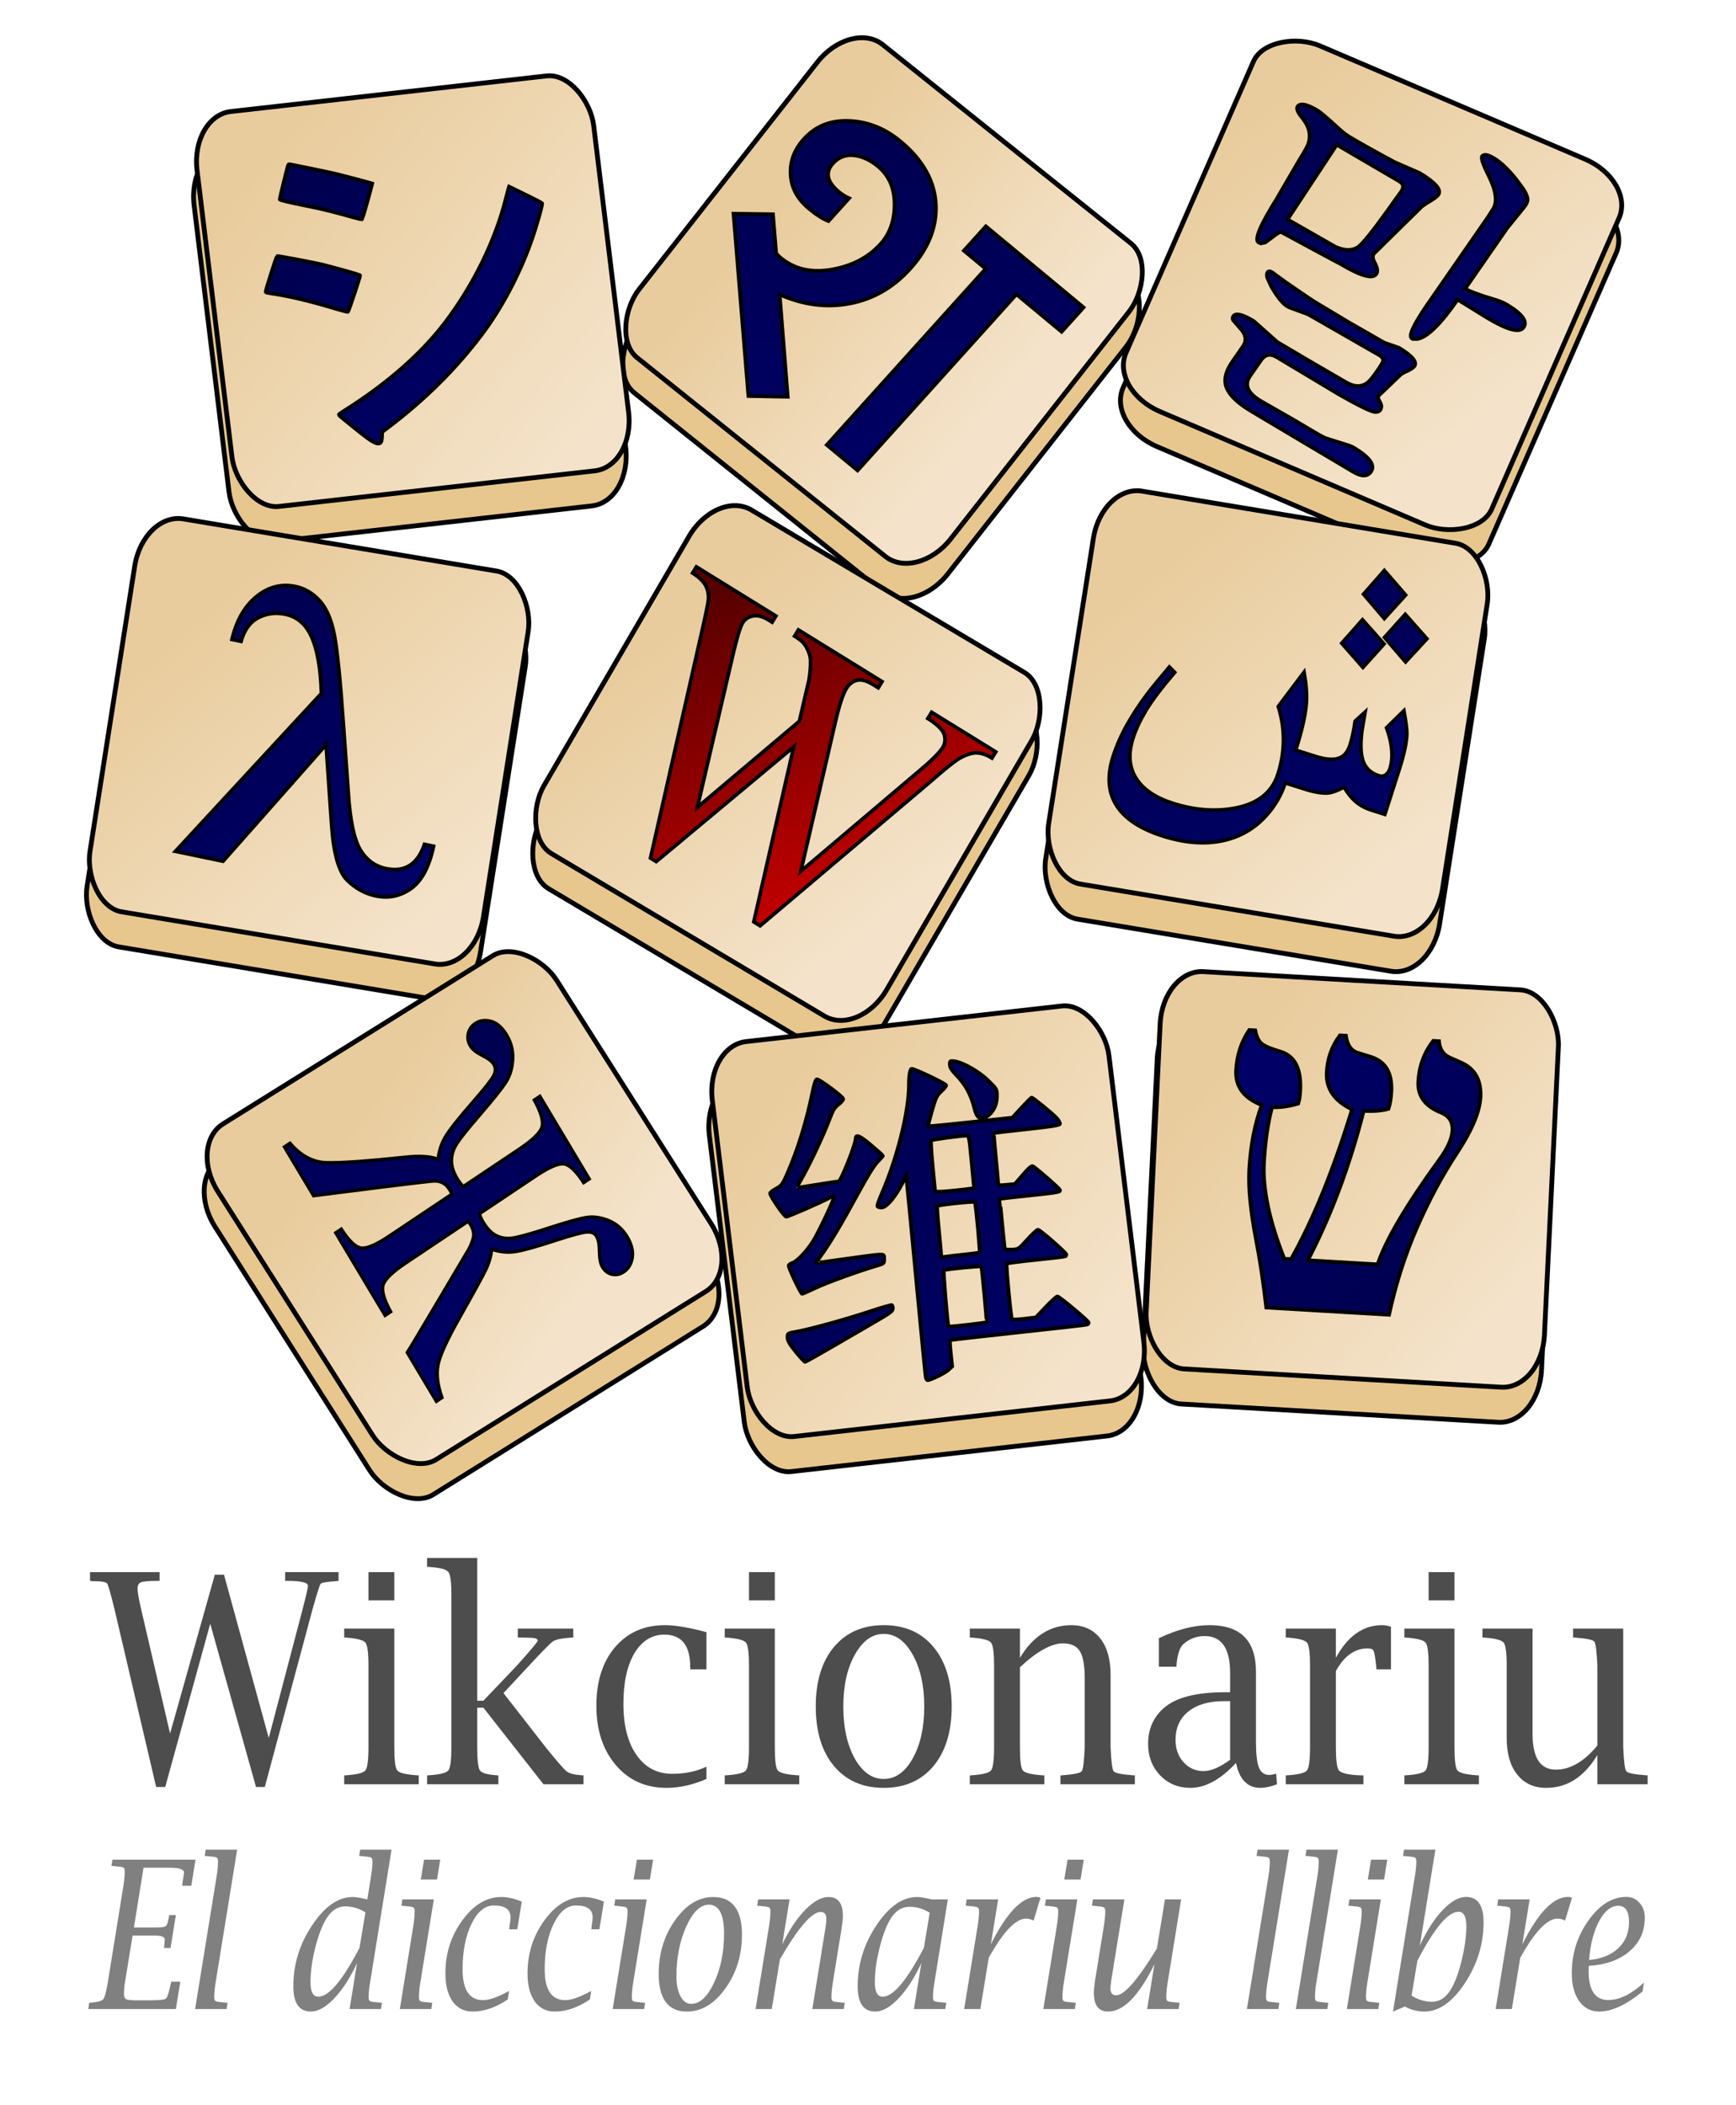 <?xml version="1.0" encoding="UTF-8" standalone="no"?>
<!-- Created with Inkscape (http://www.inkscape.org/) -->

<svg
   xmlns:dc="http://purl.org/dc/elements/1.1/"
   xmlns:cc="http://creativecommons.org/ns#"
   xmlns:rdf="http://www.w3.org/1999/02/22-rdf-syntax-ns#"
   xmlns:svg="http://www.w3.org/2000/svg"
   xmlns="http://www.w3.org/2000/svg"
   xmlns:xlink="http://www.w3.org/1999/xlink"
   xmlns:sodipodi="http://sodipodi.sourceforge.net/DTD/sodipodi-0.dtd"
   xmlns:inkscape="http://www.inkscape.org/namespaces/inkscape"
   version="1.0"
   width="391"
   height="473.857"
   id="svg2047"
   sodipodi:version="0.32"
   inkscape:version="0.91 r13725"
   sodipodi:docname="Wikcionariu_logo_ast.svg"
   inkscape:output_extension="org.inkscape.output.svg.inkscape">
  <sodipodi:namedview
     inkscape:window-height="1018"
     inkscape:window-width="1920"
     inkscape:pageshadow="2"
     inkscape:pageopacity="0.0"
     guidetolerance="10.0"
     gridtolerance="10.0"
     objecttolerance="10.0"
     borderopacity="1.0"
     bordercolor="#666666"
     pagecolor="#ffffff"
     id="base"
     showgrid="false"
     showguides="true"
     inkscape:guide-bbox="true"
     inkscape:zoom="1.4142136"
     inkscape:cx="327.39819"
     inkscape:cy="227.46835"
     inkscape:window-x="-8"
     inkscape:window-y="-8"
     inkscape:current-layer="text3341"
     inkscape:window-maximized="1">
    <sodipodi:guide
       orientation="0,1"
       position="115.387,123.02"
       id="guide2444" />
    <sodipodi:guide
       orientation="0,1"
       position="282.805,71.242"
       id="guide2446" />
    <sodipodi:guide
       orientation="0,1"
       position="235.586,57.582"
       id="guide2448" />
    <sodipodi:guide
       orientation="0,1"
       position="205.602,21.129"
       id="guide2450" />
    <sodipodi:guide
       orientation="1,0"
       position="20.27,117.555"
       id="guide2454" />
    <sodipodi:guide
       orientation="1,0"
       position="370.727,106.672"
       id="guide2456" />
  </sodipodi:namedview>
  <defs
     id="defs3">
    <inkscape:perspective
       sodipodi:type="inkscape:persp3d"
       inkscape:vp_x="0 : 236.92857 : 1"
       inkscape:vp_y="0 : 1000 : 0"
       inkscape:vp_z="391 : 236.92857 : 1"
       inkscape:persp3d-origin="195.5 : 157.95238 : 1"
       id="perspective65" />
    <linearGradient
       id="linearGradient3525">
      <stop
         id="stop3527"
         style="stop-color:#000066;stop-opacity:1"
         offset="0" />
      <stop
         id="stop3529"
         style="stop-color:#00004f;stop-opacity:1"
         offset="1" />
    </linearGradient>
    <linearGradient
       id="linearGradient3446">
      <stop
         id="stop3448"
         style="stop-color:#f4e3ca;stop-opacity:1"
         offset="0" />
      <stop
         id="stop3450"
         style="stop-color:#e9cc9d;stop-opacity:1"
         offset="1" />
    </linearGradient>
    <linearGradient
       id="linearGradient2917">
      <stop
         id="stop2919"
         style="stop-color:#d40000;stop-opacity:1"
         offset="0" />
      <stop
         id="stop2921"
         style="stop-color:#570000;stop-opacity:1"
         offset="1" />
    </linearGradient>
    <linearGradient
       x1="366.086"
       y1="184.233"
       x2="270.372"
       y2="86.036"
       id="linearGradient3071"
       xlink:href="#linearGradient3525"
       gradientUnits="userSpaceOnUse"
       gradientTransform="matrix(0.486,0.46,-0.483,0.47,235.222,-80.236)" />
    <linearGradient
       x1="196.086"
       y1="365.661"
       x2="95.29"
       y2="255.569"
       id="linearGradient3101"
       xlink:href="#linearGradient3525"
       gradientUnits="userSpaceOnUse"
       gradientTransform="matrix(0.621,0.136,-0.133,0.606,365.14,10.093)" />
    <linearGradient
       x1="370.372"
       y1="344.233"
       x2="283.229"
       y2="259.176"
       id="linearGradient3103"
       xlink:href="#linearGradient2917"
       gradientUnits="userSpaceOnUse"
       gradientTransform="matrix(0.621,0.304,-0.292,0.644,194.042,-60.618)" />
    <linearGradient
       x1="536.086"
       y1="521.375"
       x2="439.249"
       y2="434.305"
       id="linearGradient3117"
       xlink:href="#linearGradient3525"
       gradientUnits="userSpaceOnUse"
       gradientTransform="matrix(0.492,0.572,-0.504,0.505,233.622,-190.719)" />
    <linearGradient
       x1="533.229"
       y1="185.661"
       x2="454.657"
       y2="89.025"
       id="linearGradient3125"
       xlink:href="#linearGradient3525"
       gradientUnits="userSpaceOnUse"
       gradientTransform="matrix(0.66,5.941423e-2,-6.000381e-2,0.654,-116.436,105.727)" />
    <linearGradient
       x1="715.718"
       y1="299.564"
       x2="650.842"
       y2="230.349"
       id="linearGradient3452"
       xlink:href="#linearGradient3446"
       gradientUnits="userSpaceOnUse"
       gradientTransform="translate(-476.472,-112.838)" />
    <linearGradient
       x1="791.063"
       y1="-355.927"
       x2="723.262"
       y2="-358.381"
       id="linearGradient3460"
       xlink:href="#linearGradient3446"
       gradientUnits="userSpaceOnUse"
       gradientTransform="translate(-419.342,258.595)" />
    <linearGradient
       x1="175.475"
       y1="955.269"
       x2="218.356"
       y2="880.659"
       id="linearGradient3474"
       xlink:href="#linearGradient3446"
       gradientUnits="userSpaceOnUse"
       gradientTransform="translate(-137.361,-469.778)" />
    <linearGradient
       x1="758.902"
       y1="200.789"
       x2="693.675"
       y2="145.097"
       id="linearGradient3482"
       xlink:href="#linearGradient3446"
       gradientUnits="userSpaceOnUse"
       gradientTransform="translate(-490.353,22.102)" />
    <linearGradient
       x1="870.859"
       y1="-140.094"
       x2="795.291"
       y2="-169.776"
       id="linearGradient3490"
       xlink:href="#linearGradient3446"
       gradientUnits="userSpaceOnUse"
       gradientTransform="translate(-450.41,198.752)" />
    <linearGradient
       x1="965.196"
       y1="159.713"
       x2="901.404"
       y2="103.76"
       id="linearGradient3498"
       xlink:href="#linearGradient3446"
       gradientUnits="userSpaceOnUse"
       gradientTransform="translate(-490.361,21.895)" />
    <linearGradient
       x1="412.319"
       y1="743.887"
       x2="388.388"
       y2="683.203"
       id="linearGradient3506"
       xlink:href="#linearGradient3446"
       gradientUnits="userSpaceOnUse"
       gradientTransform="translate(-379.778,-307.21)" />
    <linearGradient
       x1="805.995"
       y1="514.127"
       x2="741.843"
       y2="450.751"
       id="linearGradient3514"
       xlink:href="#linearGradient3446"
       gradientUnits="userSpaceOnUse"
       gradientTransform="translate(-476.472,-112.838)" />
    <linearGradient
       x1="974.972"
       y1="357.184"
       x2="909.491"
       y2="305.172"
       id="linearGradient3522"
       xlink:href="#linearGradient3446"
       gradientUnits="userSpaceOnUse"
       gradientTransform="translate(-489.426,-30.476)" />
    <linearGradient
       x1="904.657"
       y1="359.947"
       x2="947.514"
       y2="414.233"
       id="linearGradient3531"
       xlink:href="#linearGradient3525"
       gradientUnits="userSpaceOnUse"
       gradientTransform="matrix(0.868,-4.019387e-2,4.019387e-2,0.868,-383.372,26.041)" />
    <linearGradient
       x1="1090.108"
       y1="429.677"
       x2="897.169"
       y2="230.677"
       id="linearGradient3106"
       xlink:href="#linearGradient3525"
       gradientUnits="userSpaceOnUse"
       gradientTransform="matrix(0.279,0,0,0.294,61.366,240.545)" />
    <linearGradient
       x1="-190.765"
       y1="284.215"
       x2="-514.014"
       y2="-144.09"
       id="linearGradient4929"
       xlink:href="#linearGradient3525"
       gradientUnits="userSpaceOnUse"
       gradientTransform="matrix(0.111,-3.855391e-2,3.807676e-2,0.116,257.076,100.517)" />
    <linearGradient
       x1="24.404"
       y1="365.394"
       x2="14.581"
       y2="357.173"
       id="linearGradient2865"
       xlink:href="#linearGradient3525"
       gradientUnits="userSpaceOnUse"
       gradientTransform="matrix(5.542,3.32,-4.164,6.008,1822.086,-2110.395)" />
  </defs>
  <g
     transform="scale(0.957,1.045)"
     style="font-style:normal;font-variant:normal;font-weight:normal;font-stretch:normal;font-size:63.242px;font-family:'Nimbus Sans L';-inkscape-font-specification:'Nimbus Sans L';fill:#4d4d4d;fill-opacity:1;stroke:none;stroke-width:1px;stroke-linecap:butt;stroke-linejoin:miter;stroke-opacity:1"
     id="text3337">
    <path
       d="m 36.754,384.978 -9.758,-38.106 q -1.39,-5.25 -1.791,-5.744 -0.401,-0.494 -3.366,-0.494 l -0.648,-0.062 0,-1.884 16.366,0 0,1.884 -0.587,0 q -2.995,0 -3.798,0.309 -0.803,0.309 -0.803,1.42 0,1.019 0.896,4.57 l 6.763,26.588 10.53,-34.215 2.162,0 10.53,35.172 7.905,-27.514 q 1.328,-4.694 1.328,-5.25 0,-1.081 -4.817,-1.081 l -0.556,0 0,-1.884 12.568,0 0,1.884 -0.556,0.062 q -3.304,0.185 -3.675,0.587 -0.34,0.401 -1.945,5.651 l -11.179,38.106 -2.069,0 -10.777,-35.172 -10.592,35.172 -2.131,0 z"
       style="font-style:normal;font-variant:normal;font-weight:normal;font-stretch:normal;font-size:63.242px;font-family:'Lucida Bright';-inkscape-font-specification:'Lucida Bright';fill:#4d4d4d;fill-opacity:1"
       id="path3421" />
    <path
       d="m 92.801,350.855 0,25.538 q 0,4.2 0.679,5.003 0.679,0.803 4.478,1.05 l 0.587,0.031 0,1.915 -17.54,0 0,-1.915 0.587,-0.031 q 3.736,-0.247 4.416,-1.05 0.71,-0.834 0.71,-5.003 l 0,-17.54 q 0,-4.169 -0.71,-4.972 -0.679,-0.803 -4.416,-1.081 l -0.587,-0.031 0,-1.915 11.796,0 z m -6.083,-6.083 0,-6.083 6.083,0 0,6.083 -6.083,0 z"
       style="font-style:normal;font-variant:normal;font-weight:normal;font-stretch:normal;font-size:63.242px;font-family:'Lucida Bright';-inkscape-font-specification:'Lucida Bright';fill:#4d4d4d;fill-opacity:1"
       id="path3423" />
    <path
       d="m 112.318,367.901 0,8.492 q 0,4.138 0.618,5.003 0.648,0.834 3.767,1.05 l 0.587,0.031 0,1.915 -16.768,0 0,-1.915 0.587,-0.031 q 3.736,-0.247 4.416,-1.05 0.71,-0.834 0.71,-5.003 l 0,-32.764 q 0,-4.169 -0.71,-4.972 -0.679,-0.834 -4.416,-1.081 l -0.587,-0.031 0,-1.915 11.796,0 0,30.757 1.451,0 7.782,-7.473 q 5.003,-5.095 5.003,-5.466 0,-0.587 -1.698,-0.618 -1.698,-0.062 -2.347,-0.062 l -0.648,0 0,-1.915 13.062,0 0,1.915 -0.587,0.031 q -3.273,0.216 -4.2,0.803 -0.896,0.556 -5.775,5.373 l -5.867,5.775 10.067,11.827 q 3.829,4.323 4.786,5.033 0.988,0.679 3.397,0.834 l 0.587,0.031 0,1.915 -9.418,0 -14.143,-16.49 -1.451,0 z"
       style="font-style:normal;font-variant:normal;font-weight:normal;font-stretch:normal;font-size:63.242px;font-family:'Lucida Bright';-inkscape-font-specification:'Lucida Bright';fill:#4d4d4d;fill-opacity:1"
       id="path3425" />
    <path
       d="m 166.265,383.248 q -4.817,1.915 -9.418,1.915 -7.349,0 -11.92,-4.91 -4.57,-4.91 -4.57,-12.784 0,-7.874 4.385,-12.599 4.416,-4.756 11.734,-4.756 3.736,0 9.789,1.513 l 0,7.998 -3.798,0 -0.031,-0.556 q 0,-6.917 -6.083,-6.917 -4.416,0 -7.041,4.014 -2.594,4.014 -2.594,10.87 0,7.01 3.088,11.055 3.088,4.045 8.399,4.045 4.57,0 8.06,-1.544 l 0,2.656 z"
       style="font-style:normal;font-variant:normal;font-weight:normal;font-stretch:normal;font-size:63.242px;font-family:'Lucida Bright';-inkscape-font-specification:'Lucida Bright';fill:#4d4d4d;fill-opacity:1"
       id="path3427" />
    <path
       d="m 182.354,350.855 0,25.538 q 0,4.2 0.679,5.003 0.679,0.803 4.478,1.05 l 0.587,0.031 0,1.915 -17.54,0 0,-1.915 0.587,-0.031 q 3.736,-0.247 4.416,-1.05 0.71,-0.834 0.71,-5.003 l 0,-17.54 q 0,-4.169 -0.71,-4.972 -0.679,-0.803 -4.416,-1.081 l -0.587,-0.031 0,-1.915 11.796,0 z m -6.083,-6.083 0,-6.083 6.083,0 0,6.083 -6.083,0 z"
       style="font-style:normal;font-variant:normal;font-weight:normal;font-stretch:normal;font-size:63.242px;font-family:'Lucida Bright';-inkscape-font-specification:'Lucida Bright';fill:#4d4d4d;fill-opacity:1"
       id="path3429" />
    <path
       d="m 207.984,385.163 q -7.411,0 -11.704,-4.694 -4.292,-4.725 -4.292,-12.846 0,-8.121 4.292,-12.815 4.292,-4.694 11.704,-4.694 7.442,0 11.704,4.694 4.292,4.694 4.292,12.815 0,8.121 -4.292,12.846 -4.292,4.694 -11.704,4.694 z m 0,-1.915 q 4.107,0 6.824,-4.416 2.717,-4.447 2.717,-11.209 0,-6.701 -2.717,-11.148 -2.717,-4.478 -6.824,-4.478 -4.076,0 -6.794,4.478 -2.717,4.447 -2.717,11.148 0,6.763 2.687,11.209 2.717,4.416 6.824,4.416 z"
       style="font-style:normal;font-variant:normal;font-weight:normal;font-stretch:normal;font-size:63.242px;font-family:'Lucida Bright';-inkscape-font-specification:'Lucida Bright';fill:#4d4d4d;fill-opacity:1"
       id="path3431" />
    <path
       d="m 240.038,357.155 q 2.316,-3.52 5.342,-5.28 3.026,-1.76 6.763,-1.76 4.323,0 6.794,2.841 2.44,2.841 2.44,7.813 l 0,15.625 q 0.216,4.601 0.71,5.188 0.494,0.587 4.447,0.865 l 0.556,0.031 0,1.915 -17.509,0 0,-1.915 0.556,-0.031 q 3.953,-0.278 4.447,-0.865 0.494,-0.587 0.71,-5.188 l 0,-14.668 q 0,-4.323 -1.143,-5.991 -1.112,-1.698 -4.014,-1.698 -2.038,0 -4.57,1.297 -2.532,1.266 -5.528,3.86 l 0,17.2 q 0,4.2 0.679,5.003 0.679,0.803 4.478,1.05 l 0.587,0.031 0,1.915 -17.54,0 0,-1.915 0.587,-0.031 q 3.736,-0.247 4.416,-1.05 0.71,-0.834 0.71,-5.003 l 0,-17.54 q 0,-4.169 -0.71,-4.972 -0.679,-0.803 -4.416,-1.081 l -0.587,-0.031 0,-1.915 11.796,0 0,6.3 z"
       style="font-style:normal;font-variant:normal;font-weight:normal;font-stretch:normal;font-size:63.242px;font-family:'Lucida Bright';-inkscape-font-specification:'Lucida Bright';fill:#4d4d4d;fill-opacity:1"
       id="path3433" />
    <path
       d="m 290.897,379.79 q -5.435,5.373 -10.746,5.373 -4.261,0 -7.102,-2.687 -2.841,-2.717 -2.841,-6.794 0,-4.756 3.706,-7.72 4.231,-3.397 14.328,-3.397 l 1.266,0 0,-4.169 q 0,-7.936 -6.022,-7.936 -2.81,0 -4.972,1.729 -1.266,1.05 -1.606,4.292 l -0.031,0.587 -4.138,0 0,-6.145 q 6.423,-2.81 11.92,-2.81 10.932,0 10.932,10.036 l 0,14.946 q 0,4.014 0.679,5.651 0.71,1.637 2.44,1.637 0.618,0 1.637,-0.278 l 0.185,2.285 q -2.192,0.772 -3.922,0.772 -4.508,0 -5.713,-5.373 z m -1.39,-0.679 0,-12.63 -1.42,0 q -5.373,0 -8.399,2.223 -3.026,2.223 -3.026,6.114 0,2.903 1.884,4.817 1.884,1.915 4.694,1.915 2.656,0 6.269,-2.44 z"
       style="font-style:normal;font-variant:normal;font-weight:normal;font-stretch:normal;font-size:63.242px;font-family:'Lucida Bright';-inkscape-font-specification:'Lucida Bright';fill:#4d4d4d;fill-opacity:1"
       id="path3435" />
    <path
       d="m 314.397,359.996 0,16.397 q 0,4.169 0.71,5.003 0.741,0.834 4.447,1.05 l 1.328,0.031 0,1.915 -18.281,0 0,-1.915 0.587,-0.031 q 3.736,-0.247 4.416,-1.05 0.71,-0.834 0.71,-5.003 l 0,-17.54 q 0,-4.169 -0.71,-4.972 -0.679,-0.803 -4.416,-1.081 l -0.587,-0.031 0,-1.915 11.796,0 0,6.3 q 4.169,-7.041 10.901,-7.041 0.926,0 2.069,0.34 l 0,9.171 -3.428,0 -0.031,-0.556 q -0.34,-2.872 -0.618,-3.397 -0.247,-0.556 -1.39,-0.556 -4.57,0 -7.504,4.879 z"
       style="font-style:normal;font-variant:normal;font-weight:normal;font-stretch:normal;font-size:63.242px;font-family:'Lucida Bright';-inkscape-font-specification:'Lucida Bright';fill:#4d4d4d;fill-opacity:1"
       id="path3437" />
    <path
       d="m 342.312,350.855 0,25.538 q 0,4.2 0.679,5.003 0.679,0.803 4.478,1.05 l 0.587,0.031 0,1.915 -17.54,0 0,-1.915 0.587,-0.031 q 3.736,-0.247 4.416,-1.05 0.71,-0.834 0.71,-5.003 l 0,-17.54 q 0,-4.169 -0.71,-4.972 -0.679,-0.803 -4.416,-1.081 l -0.587,-0.031 0,-1.915 11.796,0 z m -6.083,-6.083 0,-6.083 6.083,0 0,6.083 -6.083,0 z"
       style="font-style:normal;font-variant:normal;font-weight:normal;font-stretch:normal;font-size:63.242px;font-family:'Lucida Bright';-inkscape-font-specification:'Lucida Bright';fill:#4d4d4d;fill-opacity:1"
       id="path3439" />
    <path
       d="m 375.941,384.391 0,-6.3 q -2.316,3.52 -5.342,5.311 -2.995,1.76 -6.732,1.76 -4.323,0 -6.794,-2.872 -2.47,-2.841 -2.47,-7.813 l 0,-15.625 q 0,-4.169 -0.71,-4.972 -0.679,-0.803 -4.416,-1.081 l -0.587,-0.031 0,-1.915 11.796,0 0,22.666 q 0,3.86 1.359,5.805 1.39,1.915 4.138,1.915 2.532,0 4.972,-1.297 2.44,-1.297 4.786,-3.891 l 0,-17.2 q -0.216,-4.601 -0.71,-5.188 -0.494,-0.587 -4.447,-0.865 l -0.556,-0.031 0,-1.915 11.796,0 0,25.538 q 0.216,4.601 0.71,5.188 0.494,0.587 4.447,0.865 l 0.587,0.031 0,1.915 -11.827,0 z"
       style="font-style:normal;font-variant:normal;font-weight:normal;font-stretch:normal;font-size:63.242px;font-family:'Lucida Bright';-inkscape-font-specification:'Lucida Bright';fill:#4d4d4d;fill-opacity:1"
       id="path3441" />
  </g>
  <rect
     width="89.876"
     height="89.532"
     rx="9.159"
     ry="12.279"
     x="157.903"
     y="113.381"
     transform="matrix(0.994,-0.112,0.121,0.993,-128.443,-60.875)"
     id="rect2525"
     style="fill:#e7c78d;fill-opacity:1;fill-rule:nonzero;stroke:#000000;stroke-width:1.083;stroke-linecap:round;stroke-linejoin:round;stroke-miterlimit:4;stroke-dasharray:none;stroke-dashoffset:0;stroke-opacity:1" />
  <rect
     width="89.876"
     height="89.532"
     rx="9.159"
     ry="12.279"
     x="296.335"
     y="-142.433"
     transform="matrix(0.781,0.625,-0.618,0.787,-128.443,-60.875)"
     id="rect3412"
     style="fill:#e7c78d;fill-opacity:1;fill-rule:nonzero;stroke:#000000;stroke-width:1.083;stroke-linecap:round;stroke-linejoin:round;stroke-miterlimit:4;stroke-dasharray:none;stroke-dashoffset:0;stroke-opacity:1" />
  <rect
     width="89.876"
     height="89.531"
     rx="9.159"
     ry="12.279"
     x="4.384"
     y="408.653"
     transform="matrix(0.401,-0.916,0.92,0.393,-128.443,-60.875)"
     id="rect3414"
     style="fill:#e7c78d;fill-opacity:1;fill-rule:nonzero;stroke:#000000;stroke-width:1.083;stroke-linecap:round;stroke-linejoin:round;stroke-miterlimit:4;stroke-dasharray:none;stroke-dashoffset:0;stroke-opacity:1" />
  <rect
     width="89.876"
     height="89.532"
     rx="9.159"
     ry="12.279"
     x="186.718"
     y="155.326"
     transform="matrix(0.986,0.164,-0.155,0.988,-128.443,-60.875)"
     id="rect3416"
     style="fill:#e7c78d;fill-opacity:1;fill-rule:nonzero;stroke:#000000;stroke-width:1.083;stroke-linecap:round;stroke-linejoin:round;stroke-miterlimit:4;stroke-dasharray:none;stroke-dashoffset:0;stroke-opacity:1" />
  <rect
     width="89.876"
     height="89.531"
     rx="9.159"
     ry="12.279"
     x="340.086"
     y="5.921"
     transform="matrix(0.859,0.511,-0.503,0.864,-128.443,-60.875)"
     id="rect3418"
     style="fill:#e7c78d;fill-opacity:1;fill-rule:nonzero;stroke:#000000;stroke-width:1.083;stroke-linecap:round;stroke-linejoin:round;stroke-miterlimit:4;stroke-dasharray:none;stroke-dashoffset:0;stroke-opacity:1" />
  <rect
     width="89.876"
     height="89.532"
     rx="9.159"
     ry="12.279"
     x="398.771"
     y="113.799"
     transform="matrix(0.987,0.164,-0.155,0.988,-128.443,-60.875)"
     id="rect3420"
     style="fill:#e7c78d;fill-opacity:1;fill-rule:nonzero;stroke:#000000;stroke-width:1.083;stroke-linecap:round;stroke-linejoin:round;stroke-miterlimit:4;stroke-dasharray:none;stroke-dashoffset:0;stroke-opacity:1" />
  <rect
     width="89.876"
     height="89.532"
     rx="9.159"
     ry="12.279"
     x="-31.37"
     y="367.335"
     transform="matrix(0.849,-0.529,0.536,0.844,-128.443,-60.875)"
     id="rect3422"
     style="fill:#e7c78d;fill-opacity:1;fill-rule:nonzero;stroke:#000000;stroke-width:1.083;stroke-linecap:round;stroke-linejoin:round;stroke-miterlimit:4;stroke-dasharray:none;stroke-dashoffset:0;stroke-opacity:1" />
  <rect
     width="89.876"
     height="89.532"
     rx="9.159"
     ry="12.279"
     x="247.754"
     y="334.374"
     transform="matrix(0.994,-0.112,0.121,0.993,-128.443,-60.875)"
     id="rect3424"
     style="fill:#e7c78d;fill-opacity:1;fill-rule:nonzero;stroke:#000000;stroke-width:1.083;stroke-linecap:round;stroke-linejoin:round;stroke-miterlimit:4;stroke-dasharray:none;stroke-dashoffset:0;stroke-opacity:1" />
  <rect
     width="89.876"
     height="89.532"
     rx="9.159"
     ry="12.279"
     x="403.255"
     y="264.068"
     transform="matrix(0.998,5.747685e-2,-4.836232e-2,0.999,-128.443,-60.875)"
     id="rect3426"
     style="fill:#e7c78d;fill-opacity:1;fill-rule:nonzero;stroke:#000000;stroke-width:1.083;stroke-linecap:round;stroke-linejoin:round;stroke-miterlimit:4;stroke-dasharray:none;stroke-dashoffset:0;stroke-opacity:1" />
  <rect
     width="89.876"
     height="89.532"
     rx="9.159"
     ry="12.279"
     x="159.514"
     y="105.612"
     transform="matrix(0.994,-0.112,0.121,0.993,-128.443,-60.875)"
     id="rect3428"
     style="fill:url(#linearGradient3452);fill-opacity:1;fill-rule:nonzero;stroke:#000000;stroke-width:1.083;stroke-linecap:round;stroke-linejoin:round;stroke-miterlimit:4;stroke-dasharray:none;stroke-dashoffset:0;stroke-opacity:1" />
  <rect
     width="89.876"
     height="89.532"
     rx="9.159"
     ry="12.279"
     x="291.98"
     y="-149.008"
     transform="matrix(0.781,0.625,-0.618,0.787,-128.443,-60.875)"
     id="rect3430"
     style="fill:url(#linearGradient3460);fill-opacity:1;fill-rule:nonzero;stroke:#000000;stroke-width:1.083;stroke-linecap:round;stroke-linejoin:round;stroke-miterlimit:4;stroke-dasharray:none;stroke-dashoffset:0;stroke-opacity:1" />
  <rect
     width="89.876"
     height="89.531"
     rx="9.159"
     ry="12.279"
     x="11.902"
     y="406.091"
     transform="matrix(0.401,-0.916,0.92,0.393,-128.443,-60.875)"
     id="rect3432"
     style="fill:url(#linearGradient3474);fill-opacity:1;fill-rule:nonzero;stroke:#000000;stroke-width:1.083;stroke-linecap:round;stroke-linejoin:round;stroke-miterlimit:4;stroke-dasharray:none;stroke-dashoffset:0;stroke-opacity:1" />
  <rect
     width="89.876"
     height="89.532"
     rx="9.159"
     ry="12.279"
     x="186.146"
     y="147.433"
     transform="matrix(0.986,0.164,-0.155,0.988,-128.443,-60.875)"
     id="rect3434"
     style="fill:url(#linearGradient3482);fill-opacity:1;fill-rule:nonzero;stroke:#000000;stroke-width:1.083;stroke-linecap:round;stroke-linejoin:round;stroke-miterlimit:4;stroke-dasharray:none;stroke-dashoffset:0;stroke-opacity:1" />
  <rect
     width="89.876"
     height="89.531"
     rx="9.159"
     ry="12.279"
     x="336.681"
     y="-1.199"
     transform="matrix(0.859,0.511,-0.503,0.864,-128.443,-60.875)"
     id="rect3436"
     style="fill:url(#linearGradient3490);fill-opacity:1;fill-rule:nonzero;stroke:#000000;stroke-width:1.083;stroke-linecap:round;stroke-linejoin:round;stroke-miterlimit:4;stroke-dasharray:none;stroke-dashoffset:0;stroke-opacity:1" />
  <rect
     width="89.876"
     height="89.532"
     rx="9.159"
     ry="12.279"
     x="398.201"
     y="105.905"
     transform="matrix(0.987,0.164,-0.155,0.988,-128.443,-60.875)"
     id="rect3438"
     style="fill:url(#linearGradient3498);fill-opacity:1;fill-rule:nonzero;stroke:#000000;stroke-width:1.083;stroke-linecap:round;stroke-linejoin:round;stroke-miterlimit:4;stroke-dasharray:none;stroke-dashoffset:0;stroke-opacity:1" />
  <rect
     width="89.876"
     height="89.532"
     rx="9.159"
     ry="12.279"
     x="-26.582"
     y="360.983"
     transform="matrix(0.849,-0.529,0.536,0.844,-128.443,-60.875)"
     id="rect3440"
     style="fill:url(#linearGradient3506);fill-opacity:1;fill-rule:nonzero;stroke:#000000;stroke-width:1.083;stroke-linecap:round;stroke-linejoin:round;stroke-miterlimit:4;stroke-dasharray:none;stroke-dashoffset:0;stroke-opacity:1" />
  <rect
     width="89.876"
     height="89.532"
     rx="9.159"
     ry="12.279"
     x="249.365"
     y="326.605"
     transform="matrix(0.994,-0.112,0.121,0.993,-128.443,-60.875)"
     id="rect3442"
     style="fill:url(#linearGradient3514);fill-opacity:1;fill-rule:nonzero;stroke:#000000;stroke-width:1.083;stroke-linecap:round;stroke-linejoin:round;stroke-miterlimit:4;stroke-dasharray:none;stroke-dashoffset:0;stroke-opacity:1" />
  <rect
     width="89.876"
     height="89.532"
     rx="9.159"
     ry="12.279"
     x="403.531"
     y="256.151"
     transform="matrix(0.998,5.747683e-2,-4.83623e-2,0.999,-128.443,-60.875)"
     id="rect3444"
     style="fill:url(#linearGradient3522);fill-opacity:1;fill-rule:nonzero;stroke:#000000;stroke-width:1.083;stroke-linecap:round;stroke-linejoin:round;stroke-miterlimit:4;stroke-dasharray:none;stroke-dashoffset:0;stroke-opacity:1" />
  <path
     d="M 441.294,356.864 L 413.651,355.236 C 412.997,349.567 412.229,344.476 411.348,339.963 C 410.109,333.492 409.597,328.251 409.813,324.242 C 410.105,318.811 411.045,313.948 412.632,309.654 C 408.584,308.063 406.657,305.463 406.851,301.855 C 407.036,298.428 408.026,295.397 409.821,292.761 L 411.156,292.839 C 411.413,294.207 411.873,295.185 412.536,295.772 C 413.199,296.36 414.621,296.974 416.802,297.614 C 420.058,298.574 421.554,301.496 421.291,306.38 C 421.225,307.619 421.073,308.597 420.836,309.314 C 418.685,309.956 416.719,310.224 414.939,310.119 C 413.978,313.829 413.374,317.998 413.124,322.627 C 412.804,328.568 414.334,335.788 417.713,344.287 L 419.249,344.323 C 424.223,335.474 428.796,324.244 432.968,310.632 C 428.971,308.715 427.07,305.934 427.266,302.289 C 427.435,299.154 428.427,296.379 430.244,293.963 L 431.579,294.042 C 431.865,296.106 432.722,297.382 434.151,297.868 L 437.226,298.817 C 440.51,299.851 442.039,302.464 441.814,306.656 C 441.733,308.15 441.515,309.435 441.16,310.511 C 439.649,310.934 437.789,311.081 435.58,310.95 C 432.435,323.307 428.243,334.523 423.004,344.598 L 438.729,345.524 C 440.544,340.074 445.166,332.229 452.597,321.989 C 454.487,319.431 455.482,317.223 455.582,315.364 C 455.684,313.469 454.863,312.141 453.118,311.38 L 452.487,311.123 C 449.257,309.69 447.724,307.442 447.889,304.381 C 448.076,300.918 449.199,297.858 451.261,295.201 L 452.546,295.276 C 452.683,297.039 453.461,298.255 454.88,298.924 L 457.593,300.126 C 460.66,301.513 462.092,304.102 461.888,307.893 C 461.711,311.173 459.948,315.356 456.599,320.442 C 453.249,325.529 450.235,331.147 447.556,337.296 C 444.877,343.446 442.789,349.968 441.294,356.864 L 441.294,356.864 z"
     transform="translate(-128.443,-60.875)"
     id="flowRoot2762"
     style="font-size:8.351px;font-style:normal;font-variant:normal;font-weight:normal;font-stretch:normal;text-align:start;line-height:125%;writing-mode:lr-tb;text-anchor:start;fill:url(#linearGradient3531);fill-opacity:1;stroke:#000000;stroke-width:0.838;stroke-miterlimit:4;stroke-opacity:1;font-family:Times New Roman" />
  <path
     d="M 204.059,338.416 L 205.314,337.577 C 207.016,340.214 208.496,341.632 209.754,341.831 C 211.012,342.03 213.156,341.118 216.184,339.093 L 230.255,329.686 L 229.755,328.772 C 229.286,327.986 228.74,327.444 228.119,327.146 C 227.498,326.848 226.836,326.718 226.132,326.758 C 225.428,326.797 221.863,327.211 215.438,328 L 199.071,330.07 L 192.503,319.08 L 193.757,318.241 C 196.156,321.037 198.845,322.493 201.826,322.611 C 204.807,322.728 210.777,322.318 219.739,321.38 C 223.012,321.034 225.464,321.193 227.094,321.857 C 227.327,319.918 227.919,318.17 228.87,316.612 C 229.822,315.055 231.906,312.443 235.124,308.775 C 237.655,305.865 239.158,303.946 239.632,303.02 C 240.107,302.093 240.122,301.258 239.678,300.515 C 239.259,299.814 238.374,299.128 237.023,298.456 C 235.72,297.811 234.84,297.106 234.384,296.342 C 233.85,295.45 233.692,294.523 233.908,293.561 C 234.124,292.599 234.65,291.839 235.487,291.28 C 236.504,290.6 237.68,290.437 239.015,290.793 C 240.351,291.148 241.539,292.197 242.58,293.938 C 243.595,295.637 244.042,297.471 243.922,299.439 C 243.801,301.407 243.29,303.093 242.39,304.498 C 241.489,305.902 239.565,308.318 236.615,311.747 C 233.941,314.842 232.2,317.009 231.391,318.249 C 230.581,319.488 230.165,320.763 230.14,322.072 C 230.116,323.381 230.536,324.757 231.399,326.202 C 231.691,326.69 232.146,327.292 232.764,328.009 L 245.41,319.554 C 248.438,317.529 250.138,315.873 250.507,314.586 C 250.877,313.299 250.3,311.276 248.779,308.519 L 250.034,307.68 L 261.152,326.283 L 259.898,327.122 C 258.208,324.507 256.737,323.105 255.486,322.916 C 254.234,322.727 252.094,323.645 249.065,325.67 L 236.419,334.125 C 236.639,334.81 236.901,335.408 237.205,335.917 C 238.157,337.51 239.194,338.57 240.316,339.098 C 241.439,339.626 242.686,339.781 244.058,339.562 C 245.429,339.343 248.051,338.608 251.922,337.358 C 256.08,336.005 258.946,335.203 260.521,334.953 C 262.095,334.703 263.76,334.935 265.516,335.649 C 267.271,336.362 268.662,337.579 269.691,339.3 C 270.681,340.956 271.071,342.508 270.861,343.957 C 270.65,345.405 270.003,346.492 268.918,347.217 C 268.082,347.776 267.21,347.958 266.302,347.762 C 265.394,347.566 264.667,347.012 264.122,346.099 C 263.69,345.377 263.466,344.234 263.449,342.67 C 263.441,341.07 263.222,339.909 262.79,339.187 C 262.371,338.486 261.639,338.174 260.593,338.249 C 259.546,338.324 257.289,338.927 253.82,340.057 C 249.272,341.552 246.138,342.421 244.417,342.665 C 242.697,342.909 240.958,342.726 239.202,342.117 C 239.011,343.701 238.578,345.201 237.906,346.617 C 237.234,348.032 235.323,351.531 232.175,357.114 C 229.153,362.433 227.457,366.145 227.086,368.251 C 226.716,370.356 227.016,372.778 227.989,375.517 L 226.734,376.355 L 220.166,365.365 C 220.601,364.717 222.89,360.899 227.032,353.909 L 233.861,342.389 C 234.293,341.684 234.666,340.825 234.979,339.813 C 235.291,338.802 235.111,337.733 234.439,336.608 C 234.299,336.374 234.123,336.106 233.91,335.802 L 219.84,345.209 C 216.811,347.234 215.109,348.885 214.733,350.161 C 214.357,351.438 214.923,353.444 216.432,356.181 L 215.178,357.019 L 204.059,338.416 z"
     transform="translate(-128.443,-60.875)"
     id="flowRoot3743"
     style="font-size:8.351px;font-style:normal;font-variant:normal;font-weight:normal;font-stretch:normal;text-align:start;line-height:125%;writing-mode:lr-tb;text-anchor:start;fill:url(#linearGradient3117);fill-opacity:1;stroke:#000000;stroke-width:0.736;stroke-miterlimit:4;stroke-opacity:1;font-family:Times New Roman" />
  <path
     d="M 367.55,135.556 L 357.377,127.116 L 321.592,166.775 L 314.679,161.039 L 350.465,121.381 L 345.555,117.308 L 350.491,111.837 L 372.486,130.086 L 367.55,135.556 z M 333.474,121.334 C 329.649,125.573 325.11,128.193 319.856,129.195 C 314.602,130.197 309.33,129.519 304.039,127.162 L 305.855,150.191 L 297.008,150.025 L 293.658,108.983 L 302.536,109.115 L 303.233,117.705 C 303.266,117.972 303.611,118.377 304.265,118.92 C 307.486,121.592 311.507,122.438 316.33,121.457 C 320.676,120.599 324.165,118.711 326.798,115.794 C 328.834,113.537 329.877,110.656 329.926,107.151 C 329.989,103.377 328.751,100.436 326.211,98.329 C 324.535,96.938 322.803,96.118 321.013,95.869 C 319.01,95.602 317.361,96.187 316.065,97.623 C 314.214,99.674 314.663,101.84 317.413,104.121 C 318.041,104.643 318.791,105.106 319.663,105.51 L 315.035,110.638 C 313.778,110.153 312.312,109.216 310.636,107.825 C 307.966,105.609 306.59,102.973 306.509,99.917 C 306.409,97.084 307.408,94.506 309.506,92.181 C 312.2,89.195 315.71,87.843 320.035,88.123 C 324.095,88.343 327.84,89.876 331.27,92.722 C 336.324,96.915 338.977,101.687 339.231,107.039 C 339.424,112.101 337.505,116.866 333.474,121.334 L 333.474,121.334 z"
     transform="translate(-128.443,-60.875)"
     id="text3751"
     style="font-size:147.864px;font-style:normal;font-weight:normal;fill:url(#linearGradient3071);fill-opacity:1;stroke:#000000;stroke-width:0.839;stroke-linecap:butt;stroke-linejoin:miter;stroke-miterlimit:4;stroke-opacity:1;font-family:Bitstream Vera Sans" />
  <path
     d="M 352.723,230.148 L 351.868,231.54 C 350.608,230.761 349.438,230.367 348.361,230.359 C 347.284,230.35 345.988,230.777 344.474,231.64 C 343.459,232.223 341.425,233.854 338.37,236.531 L 299.644,269.298 L 298.217,268.416 L 307.213,229.005 L 276.239,254.839 L 274.954,254.046 L 286.577,202.824 C 287.446,199.004 287.915,196.718 287.984,195.965 C 288.093,194.718 287.88,193.61 287.344,192.639 C 286.808,191.669 285.839,190.75 284.435,189.883 L 285.29,188.491 L 303.2,199.556 L 302.346,200.947 L 301.49,200.418 C 300.229,199.639 299.081,199.345 298.046,199.535 C 297.01,199.726 296.231,200.247 295.707,201.099 C 295.168,201.976 294.452,204.318 293.559,208.123 L 285.513,242.623 L 308.481,223.253 L 309.686,218.085 L 310.646,213.958 C 310.916,212.396 311.034,210.948 311.001,209.613 C 310.984,208.946 310.85,208.31 310.598,207.705 C 310.281,206.886 309.886,206.193 309.415,205.625 C 309.055,205.195 308.388,204.679 307.412,204.077 L 308.267,202.686 L 327.105,214.323 L 326.251,215.714 L 324.966,214.921 C 323.634,214.098 322.474,213.797 321.487,214.016 C 320.499,214.236 319.689,214.859 319.058,215.887 C 318.273,217.166 317.438,219.727 316.553,223.572 L 308.811,257.015 L 335.266,234.613 C 338.221,232.151 340.068,230.319 340.807,229.115 C 341.161,228.539 341.32,227.893 341.283,227.179 C 341.246,226.465 341.027,225.846 340.627,225.322 C 339.939,224.412 338.869,223.51 337.418,222.613 L 338.273,221.222 L 352.723,230.148 z"
     transform="translate(-128.443,-60.875)"
     id="flowRoot3695"
     style="font-size:8.351px;font-style:normal;font-variant:normal;font-weight:normal;font-stretch:normal;text-align:start;line-height:125%;writing-mode:lr-tb;text-anchor:start;fill:url(#linearGradient3103);fill-opacity:1;stroke:#000000;stroke-width:0.815;stroke-miterlimit:4;stroke-opacity:1;font-family:Times New Roman" />
  <path
     d="M 445.047,194.83 L 440.233,200.15 L 435.538,194.64 L 440.242,189.285 L 445.047,194.83 z M 449.844,204.682 L 445.021,209.906 L 440.253,204.373 L 444.952,199.157 L 449.844,204.682 z M 440.183,205.85 L 435.42,211.139 L 430.625,205.691 L 435.315,200.378 L 440.183,205.85 z M 440.363,244.226 L 437.467,243.312 C 436,242.849 434.785,242.208 433.823,241.389 C 432.861,240.57 431.969,239.469 431.147,238.085 C 429.775,238.839 428.626,239.273 427.702,239.387 C 426.389,239.535 424.633,239.262 422.433,238.568 L 417.922,237.145 C 417.086,239.754 415.735,242.123 413.869,244.251 C 411.449,247.016 408.509,248.883 405.049,249.853 C 400.701,251.073 395.826,250.831 390.423,249.126 C 385.534,247.583 382.112,245.41 380.157,242.607 C 378.021,239.528 377.676,235.734 379.121,231.224 C 379.902,228.785 380.949,226.399 382.263,224.065 C 383.576,221.731 385.076,219.44 386.765,217.194 C 387.794,215.832 389.477,213.771 391.815,211.011 L 393.036,212.24 C 390.016,215.784 387.854,218.646 386.55,220.827 C 385.246,223.007 384.28,225.076 383.653,227.033 C 382.526,230.55 382.751,233.565 384.329,236.077 C 385.906,238.589 388.699,240.477 392.708,241.742 C 397.402,243.224 401.899,243.596 406.199,242.861 C 411.549,241.957 414.901,239.392 416.255,235.166 C 417.164,232.33 417.575,229.493 417.488,226.655 C 417.424,224.417 417.04,222.172 416.335,219.92 L 422.173,212.159 C 422.65,214.87 422.823,217.189 422.69,219.115 C 422.492,221.832 421.694,225.374 420.294,229.742 L 424.805,231.165 C 427.127,231.898 428.909,232.008 430.15,231.494 C 431.233,231.055 432.01,230.098 432.483,228.623 C 432.747,227.8 432.97,226.957 433.152,226.093 C 433.335,225.23 433.499,224.275 433.646,223.228 L 435.931,221.138 L 435.195,225.45 C 434.843,228.399 434.923,230.626 435.437,232.131 C 436.003,233.809 437.203,234.937 439.036,235.516 C 439.598,235.693 440.098,235.624 440.535,235.31 C 440.973,234.995 441.291,234.525 441.491,233.901 C 441.946,232.483 442.053,230.846 441.813,228.99 C 441.633,227.622 441.269,226.195 440.721,224.711 L 444.664,220.849 C 445.113,223.395 445.333,225.104 445.323,225.976 C 445.288,227.932 444.725,230.612 443.635,234.016 L 440.363,244.226 z"
     transform="translate(-128.443,-60.875)"
     id="flowRoot3683"
     style="font-size:8.351px;font-style:normal;font-variant:normal;font-weight:normal;font-stretch:normal;text-align:start;line-height:125%;writing-mode:lr-tb;text-anchor:start;fill:url(#linearGradient3101);fill-opacity:1;stroke:#000000;stroke-width:0.785;stroke-miterlimit:4;stroke-opacity:1;font-family:Times New Roman" />
  <path
     d="M 224.054,250.962 L 226.095,251.386 C 225.11,256.024 223.42,259.197 221.025,260.906 C 218.63,262.614 215.978,263.165 213.068,262.56 C 210.686,262.064 208.548,260.891 206.652,259.04 C 204.756,257.19 203.583,253.046 203.135,246.608 L 201.886,228.509 L 178.673,254.757 L 167.959,252.527 L 200.841,216.982 C 200.671,211.46 199.947,207.248 198.669,204.346 C 197.391,201.444 195.41,199.714 192.727,199.155 C 190.573,198.707 188.557,198.954 186.679,199.897 C 184.802,200.839 183.485,202.626 182.729,205.258 L 180.689,204.833 C 181.718,200.542 183.567,197.318 186.235,195.161 C 188.903,193.003 191.824,192.255 194.999,192.916 C 197.039,193.341 198.838,194.397 200.394,196.085 C 201.949,197.772 203.063,200.334 203.735,203.768 C 204.407,207.203 205.107,214.176 205.835,224.688 L 206.897,239.483 C 207.294,245.604 208.184,249.827 209.564,252.153 C 210.945,254.478 212.883,255.901 215.377,256.42 C 219.61,257.301 222.502,255.482 224.054,250.962 L 224.054,250.962 z"
     transform="translate(-128.443,-60.875)"
     id="text3899"
     style="font-size:158.526px;font-style:normal;font-weight:normal;fill:url(#linearGradient3125);fill-opacity:1;stroke:#000000;stroke-width:0.824;stroke-linecap:butt;stroke-linejoin:miter;stroke-miterlimit:4;stroke-opacity:1;font-family:Times New Roman" />
  <path
     d="M 336.953,370.92 C 336.881,370.556 335.933,360.85 334.846,349.352 C 333.759,337.854 332.794,327.807 332.7,327.026 L 332.531,325.606 L 331.734,327.142 C 330.03,330.43 328.084,332.715 326.987,332.715 C 326.566,332.715 326.153,332.598 326.069,332.455 C 325.985,332.311 326.4,331.086 326.992,329.731 C 330.529,321.636 333.159,311.161 333.164,305.148 C 333.166,302.97 333.418,301.504 333.788,301.504 C 334.489,301.504 341.539,304.867 341.539,305.201 C 341.539,305.41 341.038,306.032 340.426,306.585 C 339.434,307.481 339.21,307.952 338.349,310.943 C 337.818,312.787 337.434,314.35 337.496,314.415 C 337.558,314.48 341.852,314.074 347.04,313.513 L 356.471,312.493 L 358.542,310.238 C 359.681,308.997 360.698,307.982 360.802,307.982 C 361.117,307.982 365.625,311.675 366.48,312.634 C 366.919,313.126 367.223,313.703 367.156,313.916 C 367.068,314.195 364.989,314.521 359.715,315.083 C 355.689,315.512 352.352,315.912 352.299,315.971 C 352.245,316.03 352.436,318.464 352.724,321.379 C 353.011,324.294 353.25,326.93 353.254,327.237 C 353.261,327.747 353.424,327.779 355.145,327.615 L 357.029,327.436 L 358.865,325.316 C 360.214,323.757 360.806,323.263 361.098,323.451 C 362.24,324.187 367.089,328.435 367.164,328.765 C 367.273,329.244 366.872,329.313 359.541,330.092 C 356.318,330.434 353.663,330.734 353.641,330.758 C 353.597,330.806 354.612,341.151 354.727,341.83 C 354.782,342.153 355.175,342.242 356.333,342.192 C 357.853,342.127 357.885,342.106 359.849,339.924 C 360.939,338.712 362.006,337.723 362.221,337.724 C 362.677,337.728 368.612,342.914 368.612,343.308 C 368.612,343.455 368.518,343.635 368.403,343.707 C 368.288,343.779 365.305,344.135 361.774,344.498 C 358.244,344.861 355.279,345.24 355.186,345.341 C 354.979,345.565 356.12,357.623 356.373,357.888 C 356.473,357.992 357.723,357.94 359.151,357.771 L 361.747,357.466 L 363.999,355.102 C 365.238,353.802 366.407,352.738 366.598,352.738 C 367.028,352.738 373.636,358.264 373.636,358.624 C 373.636,358.768 373.529,358.956 373.398,359.041 C 373.268,359.127 366.277,359.929 357.864,360.824 C 349.45,361.718 342.504,362.517 342.427,362.597 C 342.351,362.678 342.426,364.037 342.595,365.617 L 342.901,368.491 L 342.035,369.289 C 341.257,370.005 338.038,371.583 337.355,371.583 C 337.206,371.583 337.025,371.284 336.953,370.92 z M 346.804,359.079 C 348.855,358.848 350.58,358.609 350.638,358.549 C 350.762,358.418 349.614,346.168 349.461,345.991 C 349.315,345.822 341.349,346.607 341.034,346.822 C 340.846,346.951 341.821,358.88 342.065,359.437 C 342.124,359.571 343.044,359.502 346.804,359.079 z M 345.726,343.296 C 347.491,343.112 348.991,342.906 349.06,342.836 C 349.241,342.652 348.225,331.721 348.005,331.488 C 347.788,331.259 339.808,332.102 339.553,332.38 C 339.459,332.484 339.609,334.821 339.886,337.574 C 340.163,340.327 340.397,342.889 340.406,343.268 C 340.421,343.894 340.517,343.941 341.469,343.792 C 342.045,343.702 343.96,343.479 345.726,343.296 z M 343.632,328.873 C 345.321,328.702 346.957,328.508 347.269,328.441 L 347.835,328.32 L 347.279,322.42 C 346.755,316.872 346.688,316.521 346.154,316.526 C 344.731,316.541 338.352,317.411 338.167,317.616 C 338.054,317.743 338.197,320.231 338.486,323.146 C 338.776,326.061 339.016,328.611 339.02,328.814 C 339.029,329.263 339.692,329.272 343.632,328.873 z M 307.661,365.178 C 306.243,363.42 305.82,362.683 305.817,361.966 C 305.814,361.04 305.822,361.034 307.837,360.68 C 310.886,360.143 318.745,357.977 324.226,356.163 C 326.907,355.275 329.199,354.613 329.319,354.691 C 329.439,354.77 329.536,355.124 329.534,355.479 C 329.531,355.998 328.888,356.495 326.255,358.015 C 324.453,359.054 320.065,361.605 316.503,363.683 C 312.941,365.76 309.909,367.46 309.764,367.46 C 309.62,367.46 308.673,366.433 307.661,365.178 z M 307.491,349.21 C 306.722,347.593 306.093,346.084 306.093,345.856 C 306.093,345.627 306.418,345.354 306.815,345.249 C 307.855,344.974 310.101,342.647 311.558,340.336 C 312.911,338.188 316.563,330.413 316.332,330.169 C 316.255,330.088 315.773,330.251 315.26,330.531 C 313.468,331.509 305.98,334.777 305.53,334.777 C 305.083,334.777 301.906,330.171 301.906,329.522 C 301.906,329.34 302.512,328.868 303.252,328.473 C 304.498,327.807 304.686,327.552 305.794,325.037 C 308.089,319.826 310.092,313.366 311.426,306.877 C 311.846,304.835 312.17,303.859 312.429,303.859 C 313.062,303.859 318.349,307.8 318.355,308.276 C 318.359,308.519 317.88,309.077 317.291,309.517 C 316.428,310.16 316.042,310.79 315.303,312.756 C 314.017,316.182 311.143,322.354 309.333,325.575 C 308.492,327.073 307.827,328.299 307.855,328.299 C 307.884,328.299 309.979,327.969 312.512,327.567 C 315.045,327.164 317.22,326.833 317.345,326.831 C 317.852,326.821 321.165,318.51 321.165,317.246 C 321.165,316.147 322.098,316.538 324.654,318.707 C 326.112,319.944 327.305,321.007 327.305,321.069 C 327.305,321.13 326.749,321.755 326.07,322.458 C 325.27,323.285 323.687,325.854 321.572,329.759 C 318.103,336.162 315.446,340.625 313.454,343.392 C 312.783,344.325 312.233,345.128 312.233,345.175 C 312.233,345.222 315.216,344.826 318.862,344.295 C 322.508,343.764 325.962,343.327 326.537,343.323 C 327.545,343.316 327.584,343.354 327.584,344.325 C 327.584,345.304 327.535,345.349 325.979,345.802 C 321.958,346.971 314.631,349.624 312.103,350.826 C 310.572,351.554 309.223,352.149 309.105,352.149 C 308.986,352.149 308.26,350.826 307.491,349.21 z M 348.684,312.238 C 348.446,311.988 348.117,311.226 347.952,310.545 C 347.169,307.323 345.97,305.105 343.786,302.84 C 342.731,301.746 342.376,301.162 342.376,300.519 C 342.376,299.687 342.412,299.665 343.485,299.816 C 345.415,300.09 349.046,302.191 351.098,304.224 C 352.979,306.086 352.982,306.092 352.981,307.698 C 352.979,309.554 352.195,311.199 350.873,312.118 C 349.879,312.809 349.257,312.843 348.684,312.238 z"
     transform="translate(-128.443,-60.875)"
     id="path3098"
     style="fill:url(#linearGradient3106);fill-opacity:1;stroke:#000000;stroke-width:0.838;stroke-miterlimit:4;stroke-dasharray:none;stroke-opacity:1" />
  <path
     d="M 212.604,160.391 C 211.934,160.077 210.849,159.284 208.339,157.273 C 206.487,155.79 204.92,154.495 204.857,154.395 C 204.794,154.296 204.778,154.168 204.823,154.112 C 204.867,154.056 205.637,153.548 206.533,152.981 C 215.679,147.202 223.306,140.502 228.581,133.614 C 235.013,125.216 240.062,114.932 242.413,105.441 C 242.663,104.433 242.922,103.448 242.987,103.253 L 243.107,102.898 L 246.775,104.686 C 248.793,105.67 250.483,106.542 250.532,106.624 C 250.694,106.898 249.175,112.192 247.987,115.497 C 245.319,122.915 241.321,130.417 236.946,136.21 C 231.148,143.886 224.287,150.706 216.087,156.943 L 214.486,158.16 L 214.499,158.827 C 214.506,159.194 214.456,159.732 214.387,160.021 C 214.283,160.462 214.201,160.57 213.882,160.68 C 213.574,160.788 213.333,160.733 212.604,160.391 z M 204.215,130.425 C 198.146,128.606 193.943,127.6 189.838,126.983 C 188.997,126.857 188.293,126.704 188.273,126.642 C 188.202,126.428 190.699,118.575 190.855,118.521 C 191.04,118.457 199.376,120.036 201.14,120.469 C 203.158,120.965 209.443,122.719 209.559,122.819 C 209.655,122.902 207.035,130.803 206.822,131.071 C 206.774,131.131 205.601,130.84 204.215,130.425 z M 207.932,109.781 C 203.767,108.599 201.339,107.993 198.371,107.394 C 193.509,106.414 191.448,105.926 191.454,105.759 C 191.466,105.408 193.259,98.139 193.372,97.984 C 193.456,97.868 193.608,97.839 193.862,97.891 C 194.065,97.932 196.108,98.346 198.403,98.812 C 200.698,99.277 203.272,99.827 204.121,100.033 C 205.735,100.424 210.838,101.765 211.745,102.037 L 212.269,102.193 L 212.175,102.592 C 211.858,103.938 210.088,110.16 210,110.241 C 209.941,110.294 209.01,110.087 207.932,109.781 z"
     transform="translate(-128.443,-60.875)"
     id="path4921"
     style="fill:url(#linearGradient4929);fill-opacity:1;stroke:#000000;stroke-width:0.838;stroke-miterlimit:4;stroke-dasharray:none;stroke-opacity:1" />
  <path
     d="M 425.163,85.744 C 425.828,86.143 427.446,87.52 430.017,89.875 C 430.859,90.652 431.657,91.266 432.411,91.717 C 434.584,93.019 437.954,94.902 442.521,97.366 L 448.159,99.824 C 451.75,101.975 453.162,103.604 452.396,104.71 C 452.096,105.142 451.219,105.773 449.765,106.603 L 448.665,107.373 L 438.028,117.834 C 437.493,118.332 437.526,119.1 438.126,120.138 C 438.689,121.225 438.788,122.033 438.422,122.561 C 437.59,123.762 434.868,122.982 430.257,120.22 L 429.076,119.615 L 422.424,116.038 C 418.865,114.112 417.085,113.149 417.085,113.149 C 416.82,112.99 416.111,113.381 414.957,114.321 L 413.424,115.443 L 412.428,115.662 L 411.911,115.455 C 410.892,114.845 412.331,111.456 416.229,105.288 C 416.384,104.973 416.512,104.744 416.612,104.598 L 421.11,96.886 C 422.355,94.911 423.039,93.653 423.162,93.115 C 423.761,91.161 423.274,89.238 421.701,87.345 C 420.771,86.242 420.428,85.424 420.673,84.891 C 421.272,84.026 422.769,84.31 425.163,85.744 L 425.163,85.744 z M 418.42,110.274 L 429.278,116.473 C 431.351,117.374 433.047,117.37 434.367,116.461 C 435.389,115.711 437.61,112.959 441.031,108.206 C 442.096,106.668 443.035,105.36 443.846,104.281 C 444.456,103.49 444.6,102.828 444.28,102.296 C 444.124,102.067 443.847,101.834 443.447,101.595 L 429.515,93.451 L 418.42,110.274 z M 414.965,122.183 L 418.025,124.423 C 421.759,127.001 424.026,128.528 424.824,129.006 L 432.339,133.508 L 440.086,137.946 L 440.22,138.027 L 443.481,139.161 L 443.548,139.201 C 446.518,140.98 447.669,142.351 447.002,143.313 C 446.736,143.697 445.976,144.16 444.723,144.7 C 444.345,144.883 444.068,145.057 443.892,145.224 C 440.738,148.232 439.056,149.843 438.846,150.058 C 438.723,150.324 438.872,150.788 439.292,151.449 C 439.569,151.955 439.636,152.403 439.491,152.791 C 439.436,152.962 439.375,153.095 439.308,153.192 C 439.108,153.48 438.726,153.624 438.16,153.626 C 437.262,153.565 434.518,152.228 429.928,149.614 L 415.963,141.248 C 414.545,140.399 413.369,140.647 412.436,141.994 L 409.988,145.525 C 408.621,147.497 409.423,149.372 412.393,151.151 L 420.009,155.508 L 420.141,155.587 C 423.911,157.845 425.945,159.029 426.244,159.139 C 426.511,159.299 426.793,159.435 427.09,159.547 L 432.497,161.253 C 432.797,161.364 433.079,161.499 433.345,161.658 C 436.937,163.81 438.233,165.607 437.234,167.049 C 436.434,168.203 435.081,168.21 433.174,167.068 L 411.643,154.273 C 411.154,153.98 410.666,153.688 410.179,153.396 C 406.366,151.112 404.438,148.869 404.395,146.665 C 404.364,145.353 404.898,143.905 405.998,142.319 L 408.396,138.858 C 409.329,137.513 409.08,136.106 407.651,134.638 L 406.187,132.945 C 406.023,132.641 406.04,132.345 406.239,132.058 C 406.74,131.336 408.114,131.615 410.363,132.896 C 410.585,133.029 410.741,133.122 410.83,133.176 L 416.131,137.88 C 416.398,138.04 416.642,138.186 416.864,138.319 C 420.056,140.231 424.922,143.077 431.462,146.858 C 433.502,148.08 435.222,148.09 436.621,146.887 C 437.153,146.39 437.769,145.637 438.468,144.628 C 439.434,143.234 439.922,142.439 439.932,142.242 C 440.055,141.703 439.807,141.248 439.187,140.876 L 423.225,131.723 C 423.047,131.616 421.827,131.158 419.566,130.347 C 419.101,130.203 418.713,130.039 418.403,129.853 C 417.339,129.215 416.125,127.707 414.762,125.327 L 413.867,123.362 C 413.745,122.813 413.768,122.419 413.934,122.178 C 414.135,121.889 414.478,121.891 414.965,122.183 L 414.965,122.183 z M 456.733,128.326 C 452.902,133.853 449.882,136.806 447.674,137.185 L 446.642,137.178 L 446.443,137.059 C 445.645,136.58 446.706,134.19 449.628,129.886 L 463.521,109.842 L 464.653,108.072 L 464.703,108 C 465.758,106.387 465.449,103.89 463.778,100.508 C 462.582,98.158 462.062,96.69 462.217,96.104 C 462.617,95.528 463.504,95.652 464.879,96.475 C 466.785,97.617 468.78,99.628 470.863,102.507 C 471.916,103.885 472.458,104.958 472.489,105.726 C 472.523,106.222 472.284,106.793 471.773,107.439 C 469.209,110.597 467.91,112.2 467.876,112.248 L 458.432,125.875 C 459.45,126.485 461.546,127.264 464.717,128.21 C 466.024,128.587 467.077,129.014 467.876,129.492 C 471.289,131.537 472.53,133.232 471.598,134.577 C 470.698,135.875 467.965,135.157 463.398,132.421 L 457.995,129.082 L 456.733,128.326 z"
     transform="translate(-128.443,-60.875)"
     id="flowRoot2865"
     style="font-weight:normal;fill:url(#linearGradient2865);fill-opacity:1;stroke:#000000;stroke-width:0.838;stroke-miterlimit:4;stroke-opacity:1;font-family:UnBatang" />
  <g
     transform="scale(0.902,1.108)"
     style="font-style:normal;font-variant:normal;font-weight:normal;font-stretch:normal;font-size:41.996px;font-family:'Nimbus Sans L';-inkscape-font-specification:'Nimbus Sans L';fill:#808080;fill-opacity:1;stroke:none;stroke-width:1px;stroke-linecap:butt;stroke-linejoin:miter;stroke-opacity:1"
     id="text3341">
    <path
       d="m 43.919,408.201 -21.88,0 0.246,-1.271 0.39,-0.021 q 2.563,-0.164 3.096,-0.697 0.554,-0.533 1.128,-3.322 l 3.917,-19.727 q 0.328,-1.702 0.328,-2.932 0,-0.656 -0.39,-0.8 -0.369,-0.144 -2.543,-0.287 l -0.39,-0.041 0.267,-1.251 20.731,0 -1.046,5.311 -2.297,0 0.062,-0.39 0.41,-2.276 q 0,-1.005 -3.465,-1.005 l -6.644,0 -2.399,12.139 5.557,0 q 1.743,0 2.235,-0.205 0.513,-0.205 0.697,-1.005 0.103,-0.39 0.246,-0.943 l 0.103,-0.369 1.64,0 -1.333,6.685 -1.64,0 0.062,-0.369 q 0.123,-0.964 0.123,-1.353 0,-0.8 -2.461,-0.8 l -5.557,0 -1.928,9.617 q -0.226,1.148 -0.226,2.235 0,0.841 0.533,1.087 0.554,0.226 2.481,0.226 l 3.24,0 q 3.671,0 4.204,-0.349 0.554,-0.349 1.23,-3.076 l 0.103,-0.369 2.276,0 -1.107,5.557 z"
       style="font-style:italic;font-variant:normal;font-weight:normal;font-stretch:normal;font-family:'Lucida Bright';-inkscape-font-specification:'Lucida Bright Italic';fill:#808080;fill-opacity:1"
       id="path3444" />
    <path
       d="m 48.718,408.201 5.393,-27.068 q 0.328,-1.681 0.328,-2.932 0,-0.656 -0.39,-0.8 -0.369,-0.144 -2.563,-0.287 l -0.369,-0.021 0.246,-1.271 7.854,0 -5.393,27.068 q -0.328,1.681 -0.328,2.932 0,0.656 0.369,0.8 0.39,0.144 2.584,0.287 l 0.369,0.021 -0.246,1.271 -7.854,0 z"
       style="font-style:italic;font-variant:normal;font-weight:normal;font-stretch:normal;font-family:'Lucida Bright';-inkscape-font-specification:'Lucida Bright Italic';fill:#808080;fill-opacity:1"
       id="path3446" />
    <path
       d="m 87.289,408.201 1.866,-9.351 q -2.543,4.47 -5.68,7.177 -3.137,2.686 -5.844,2.686 -2.194,0 -3.301,-1.292 -1.087,-1.292 -1.087,-3.855 0,-6.664 4.696,-12.386 4.696,-5.742 10.15,-5.742 1.128,0 3.63,0.492 l 0.943,-4.798 q 0.349,-1.681 0.349,-2.932 0,-0.656 -0.39,-0.8 -0.39,-0.144 -2.563,-0.287 l -0.369,-0.021 0.246,-1.271 7.833,0 -5.373,27.068 q -0.349,1.681 -0.349,2.932 0,0.656 0.39,0.8 0.39,0.144 2.563,0.287 l 0.369,0.021 -0.246,1.271 -7.833,0 z m 2.481,-12.427 1.476,-7.218 q -2.399,-1.21 -5.003,-1.21 -3.055,0 -4.983,2.809 -1.538,2.235 -2.645,5.926 -1.087,3.691 -1.087,6.664 0,1.476 0.492,2.215 0.492,0.738 1.476,0.738 3.917,0 10.273,-9.925 z"
       style="font-style:italic;font-variant:normal;font-weight:normal;font-stretch:normal;font-family:'Lucida Bright';-inkscape-font-specification:'Lucida Bright Italic';fill:#808080;fill-opacity:1"
       id="path3448" />
    <path
       d="m 99.838,408.201 3.383,-16.958 q 0.328,-1.702 0.328,-2.912 0,-0.656 -0.39,-0.8 -0.369,-0.144 -2.563,-0.308 l -0.369,-0.021 0.246,-1.271 7.854,0 -3.383,16.958 q -0.328,1.681 -0.328,2.932 0,0.656 0.369,0.8 0.39,0.144 2.584,0.287 l 0.369,0.021 -0.246,1.271 -7.854,0 z m 5.229,-26.309 0.82,-4.04 4.04,0 -0.8,4.04 -4.06,0 z"
       style="font-style:italic;font-variant:normal;font-weight:normal;font-stretch:normal;font-family:'Lucida Bright';-inkscape-font-specification:'Lucida Bright Italic';fill:#808080;fill-opacity:1"
       id="path3450" />
    <path
       d="m 126.783,406.253 q -4.47,2.461 -8.756,2.461 -3.199,0 -5.003,-2.051 -1.805,-2.071 -1.805,-5.721 0,-6.07 4.245,-10.786 4.245,-4.716 9.699,-4.716 1.23,0 2.502,0.246 1.292,0.226 2.625,0.697 l -1.128,5.619 -2.01,0 0.041,-0.369 q 0.061,-0.513 0.226,-1.333 0.061,-0.431 0.061,-0.738 0,-1.21 -1.046,-1.805 -1.046,-0.595 -3.137,-0.595 -3.322,0 -5.557,3.732 -2.235,3.712 -2.235,9.248 0,3.117 1.292,4.696 1.292,1.558 3.876,1.558 2.235,0 6.459,-1.866 l -0.349,1.722 z"
       style="font-style:italic;font-variant:normal;font-weight:normal;font-stretch:normal;font-family:'Lucida Bright';-inkscape-font-specification:'Lucida Bright Italic';fill:#808080;fill-opacity:1"
       id="path3452" />
    <path
       d="m 147.289,406.253 q -4.47,2.461 -8.756,2.461 -3.199,0 -5.003,-2.051 -1.805,-2.071 -1.805,-5.721 0,-6.07 4.245,-10.786 4.245,-4.716 9.699,-4.716 1.23,0 2.502,0.246 1.292,0.226 2.625,0.697 l -1.128,5.619 -2.01,0 0.041,-0.369 q 0.061,-0.513 0.226,-1.333 0.061,-0.431 0.061,-0.738 0,-1.21 -1.046,-1.805 -1.046,-0.595 -3.137,-0.595 -3.322,0 -5.557,3.732 -2.235,3.712 -2.235,9.248 0,3.117 1.292,4.696 1.292,1.558 3.876,1.558 2.235,0 6.459,-1.866 l -0.349,1.722 z"
       style="font-style:italic;font-variant:normal;font-weight:normal;font-stretch:normal;font-family:'Lucida Bright';-inkscape-font-specification:'Lucida Bright Italic';fill:#808080;fill-opacity:1"
       id="path3454" />
    <path
       d="m 152.99,408.201 3.383,-16.958 q 0.328,-1.702 0.328,-2.912 0,-0.656 -0.39,-0.8 -0.369,-0.144 -2.563,-0.308 l -0.369,-0.021 0.246,-1.271 7.854,0 -3.383,16.958 q -0.328,1.681 -0.328,2.932 0,0.656 0.369,0.8 0.39,0.144 2.584,0.287 l 0.369,0.021 -0.246,1.271 -7.854,0 z m 5.229,-26.309 0.82,-4.04 4.04,0 -0.8,4.04 -4.06,0 z"
       style="font-style:italic;font-variant:normal;font-weight:normal;font-stretch:normal;font-family:'Lucida Bright';-inkscape-font-specification:'Lucida Bright Italic';fill:#808080;fill-opacity:1"
       id="path3456" />
    <path
       d="m 171.527,408.714 q -3.527,0 -5.29,-1.928 -1.764,-1.928 -1.764,-5.762 0,-6.172 4.101,-10.868 4.101,-4.716 9.494,-4.716 3.609,0 5.393,1.928 1.805,1.907 1.805,5.742 0,6.213 -4.142,10.909 -4.142,4.696 -9.597,4.696 z m 1.046,-1.558 q 3.26,0 5.742,-4.327 2.481,-4.327 2.481,-9.966 0,-2.932 -0.943,-4.388 -0.943,-1.476 -2.85,-1.476 -3.178,0 -5.639,4.429 -2.461,4.429 -2.461,10.171 0,2.461 1.025,4.019 1.025,1.538 2.645,1.538 z"
       style="font-style:italic;font-variant:normal;font-weight:normal;font-stretch:normal;font-family:'Lucida Bright';-inkscape-font-specification:'Lucida Bright Italic';fill:#808080;fill-opacity:1"
       id="path3458" />
    <path
       d="m 188.67,408.201 3.383,-16.958 q 0.328,-1.702 0.328,-2.912 0,-0.656 -0.39,-0.8 -0.369,-0.144 -2.563,-0.308 l -0.369,-0.021 0.246,-1.271 7.854,0 -1.825,9.105 q 2.645,-4.429 5.762,-7.013 3.117,-2.584 5.803,-2.584 1.784,0 2.666,0.964 0.902,0.943 0.902,2.871 0,0.943 -0.39,2.912 l -2.133,10.704 q -0.328,1.681 -0.328,2.932 0,0.656 0.369,0.8 0.39,0.144 2.584,0.287 l 0.369,0.021 -0.246,1.271 -7.854,0 3.301,-16.589 q 0.205,-1.087 0.205,-1.722 0,-0.718 -0.369,-1.066 -0.349,-0.349 -1.066,-0.349 -3.322,0 -10.171,9.638 l -2.03,10.089 -4.04,0 z"
       style="font-style:italic;font-variant:normal;font-weight:normal;font-stretch:normal;font-family:'Lucida Bright';-inkscape-font-specification:'Lucida Bright Italic';fill:#808080;fill-opacity:1"
       id="path3460" />
    <path
       d="m 228.205,408.201 1.866,-9.351 q -2.543,4.47 -5.68,7.177 -3.137,2.686 -5.844,2.686 -2.194,0 -3.301,-1.292 -1.087,-1.292 -1.087,-3.855 0,-6.664 4.696,-12.386 4.696,-5.742 10.15,-5.742 0.574,0 1.476,0.123 0.902,0.123 2.153,0.369 l 4.04,0 -3.363,16.958 q -0.349,1.681 -0.349,2.932 0,0.656 0.39,0.8 0.39,0.144 2.563,0.287 l 0.369,0.021 -0.246,1.271 -7.833,0 z m 2.481,-12.427 1.456,-7.136 q -1.189,-0.615 -2.44,-0.902 -1.251,-0.308 -2.584,-0.308 -3.076,0 -4.983,2.768 -1.517,2.215 -2.604,5.906 -1.087,3.691 -1.087,6.644 0,1.476 0.492,2.215 0.492,0.738 1.476,0.738 3.917,0 10.273,-9.925 z"
       style="font-style:italic;font-variant:normal;font-weight:normal;font-stretch:normal;font-family:'Lucida Bright';-inkscape-font-specification:'Lucida Bright Italic';fill:#808080;fill-opacity:1"
       id="path3462" />
    <path
       d="m 240.754,408.201 3.383,-16.958 q 0.328,-1.681 0.328,-2.912 0,-0.656 -0.39,-0.8 -0.369,-0.144 -2.563,-0.308 l -0.369,-0.021 0.246,-1.271 7.854,0 -1.825,9.105 q 5.926,-9.617 11.381,-9.617 0.533,0 1.005,0.185 l -1.722,4.634 q -0.923,-0.41 -1.866,-0.41 -3.896,0 -9.33,7.977 l -2.092,10.396 -4.04,0 z"
       style="font-style:italic;font-variant:normal;font-weight:normal;font-stretch:normal;font-family:'Lucida Bright';-inkscape-font-specification:'Lucida Bright Italic';fill:#808080;fill-opacity:1"
       id="path3464" />
    <path
       d="m 260.522,408.201 3.383,-16.958 q 0.328,-1.702 0.328,-2.912 0,-0.656 -0.39,-0.8 -0.369,-0.144 -2.563,-0.308 l -0.369,-0.021 0.246,-1.271 7.854,0 -3.383,16.958 q -0.328,1.681 -0.328,2.932 0,0.656 0.369,0.8 0.39,0.144 2.584,0.287 l 0.369,0.021 -0.246,1.271 -7.854,0 z m 5.229,-26.309 0.82,-4.04 4.04,0 -0.8,4.04 -4.06,0 z"
       style="font-style:italic;font-variant:normal;font-weight:normal;font-stretch:normal;font-family:'Lucida Bright';-inkscape-font-specification:'Lucida Bright Italic';fill:#808080;fill-opacity:1"
       id="path3466" />
    <path
       d="m 286.441,408.201 1.825,-9.105 q -5.803,9.617 -11.565,9.617 -1.784,0 -2.686,-0.964 -0.882,-0.964 -0.882,-2.891 0,-0.964 0.39,-2.891 l 2.133,-10.725 q 0.328,-1.681 0.328,-2.912 0,-0.656 -0.39,-0.8 -0.369,-0.144 -2.563,-0.308 l -0.369,-0.021 0.246,-1.271 7.854,0 -3.26,16.343 q -0.226,1.353 -0.226,1.743 0,0.697 0.369,1.046 0.369,0.349 1.087,0.349 3.014,0 10.15,-9.515 l 2.01,-9.966 4.04,0 -3.383,16.958 q -0.328,1.681 -0.328,2.932 0,0.656 0.369,0.8 0.39,0.144 2.584,0.287 l 0.369,0.021 -0.246,1.271 -7.854,0 z"
       style="font-style:italic;font-variant:normal;font-weight:normal;font-stretch:normal;font-family:'Lucida Bright';-inkscape-font-specification:'Lucida Bright Italic';fill:#808080;fill-opacity:1"
       id="path3468" />
    <path
       d="m 311.356,408.201 5.393,-27.068 q 0.328,-1.681 0.328,-2.932 0,-0.656 -0.39,-0.8 -0.369,-0.144 -2.563,-0.287 l -0.369,-0.021 0.246,-1.271 7.854,0 -5.393,27.068 q -0.328,1.681 -0.328,2.932 0,0.656 0.369,0.8 0.39,0.144 2.584,0.287 l 0.369,0.021 -0.246,1.271 -7.854,0 z"
       style="font-style:italic;font-variant:normal;font-weight:normal;font-stretch:normal;font-family:'Lucida Bright';-inkscape-font-specification:'Lucida Bright Italic';fill:#808080;fill-opacity:1"
       id="path3470" />
    <path
       d="m 323.577,408.201 5.393,-27.068 q 0.328,-1.681 0.328,-2.932 0,-0.656 -0.39,-0.8 -0.369,-0.144 -2.563,-0.287 l -0.369,-0.021 0.246,-1.271 7.854,0 -5.393,27.068 q -0.328,1.681 -0.328,2.932 0,0.656 0.369,0.8 0.39,0.144 2.584,0.287 l 0.369,0.021 -0.246,1.271 -7.854,0 z"
       style="font-style:italic;font-variant:normal;font-weight:normal;font-stretch:normal;font-family:'Lucida Bright';-inkscape-font-specification:'Lucida Bright Italic';fill:#808080;fill-opacity:1"
       id="path3472" />
    <path
       d="m 336.312,408.201 3.383,-16.958 q 0.328,-1.702 0.328,-2.912 0,-0.656 -0.39,-0.8 -0.369,-0.144 -2.563,-0.308 l -0.369,-0.021 0.246,-1.271 7.854,0 -3.383,16.958 q -0.328,1.681 -0.328,2.932 0,0.656 0.369,0.8 0.39,0.144 2.584,0.287 l 0.369,0.021 -0.246,1.271 -7.854,0 z m 5.229,-26.309 0.82,-4.04 4.04,0 -0.8,4.04 -4.06,0 z"
       style="font-style:italic;font-variant:normal;font-weight:normal;font-stretch:normal;font-family:'Lucida Bright';-inkscape-font-specification:'Lucida Bright Italic';fill:#808080;fill-opacity:1"
       id="path3474" />
    <path
       d="m 347.836,408.714 5.475,-27.58 q 0.349,-1.702 0.349,-2.912 0,-0.677 -0.39,-0.82 -0.39,-0.144 -2.563,-0.287 l -0.369,-0.021 0.246,-1.271 7.833,0 -3.876,19.481 q 2.522,-4.47 5.66,-7.177 3.158,-2.707 5.844,-2.707 2.215,0 3.301,1.292 1.107,1.271 1.107,3.855 0,6.644 -4.696,12.406 -4.675,5.742 -10.109,5.742 -1.312,0 -2.522,-0.267 -1.21,-0.246 -2.317,-0.759 l -2.973,1.025 z m 6.09,-10.335 -1.456,7.116 q 1.251,0.615 2.522,0.923 1.271,0.308 2.563,0.308 3.035,0 4.942,-2.809 1.497,-2.174 2.563,-5.885 1.087,-3.712 1.087,-6.664 0,-1.476 -0.492,-2.194 -0.472,-0.738 -1.456,-0.738 -3.917,0 -10.273,9.945 z"
       style="font-style:italic;font-variant:normal;font-weight:normal;font-stretch:normal;font-family:'Lucida Bright';-inkscape-font-specification:'Lucida Bright Italic';fill:#808080;fill-opacity:1"
       id="path3476" />
    <path
       d="m 373.468,408.201 3.383,-16.958 q 0.328,-1.681 0.328,-2.912 0,-0.656 -0.39,-0.8 -0.369,-0.144 -2.563,-0.308 l -0.369,-0.021 0.246,-1.271 7.854,0 -1.825,9.105 q 5.926,-9.617 11.381,-9.617 0.533,0 1.005,0.185 l -1.722,4.634 q -0.923,-0.41 -1.866,-0.41 -3.896,0 -9.33,7.977 l -2.092,10.396 -4.04,0 z"
       style="font-style:italic;font-variant:normal;font-weight:normal;font-stretch:normal;font-family:'Lucida Bright';-inkscape-font-specification:'Lucida Bright Italic';fill:#808080;fill-opacity:1"
       id="path3478" />
    <path
       d="m 410.132,404.654 q -6.131,4.06 -10.827,4.06 -3.117,0 -4.983,-2.112 -1.846,-2.112 -1.846,-5.68 0,-5.988 4.183,-10.745 4.183,-4.757 9.433,-4.757 1.989,0 3.301,1.21 1.312,1.189 1.312,3.035 0,4.142 -3.814,6.808 -3.814,2.645 -10.171,2.953 l -0.041,1.046 q 0,2.953 1.23,4.429 1.23,1.476 3.691,1.476 4.122,0 8.9,-3.548 l -0.369,1.825 z m -13.329,-6.418 q 4.655,-0.349 7.3,-2.399 2.666,-2.071 2.666,-5.332 0,-1.64 -0.677,-2.461 -0.677,-0.82 -2.03,-0.82 -2.707,0 -4.757,3.117 -2.051,3.096 -2.502,7.895 z"
       style="font-style:italic;font-variant:normal;font-weight:normal;font-stretch:normal;font-family:'Lucida Bright';-inkscape-font-specification:'Lucida Bright Italic';fill:#808080;fill-opacity:1"
       id="path3480" />
  </g>
</svg>
